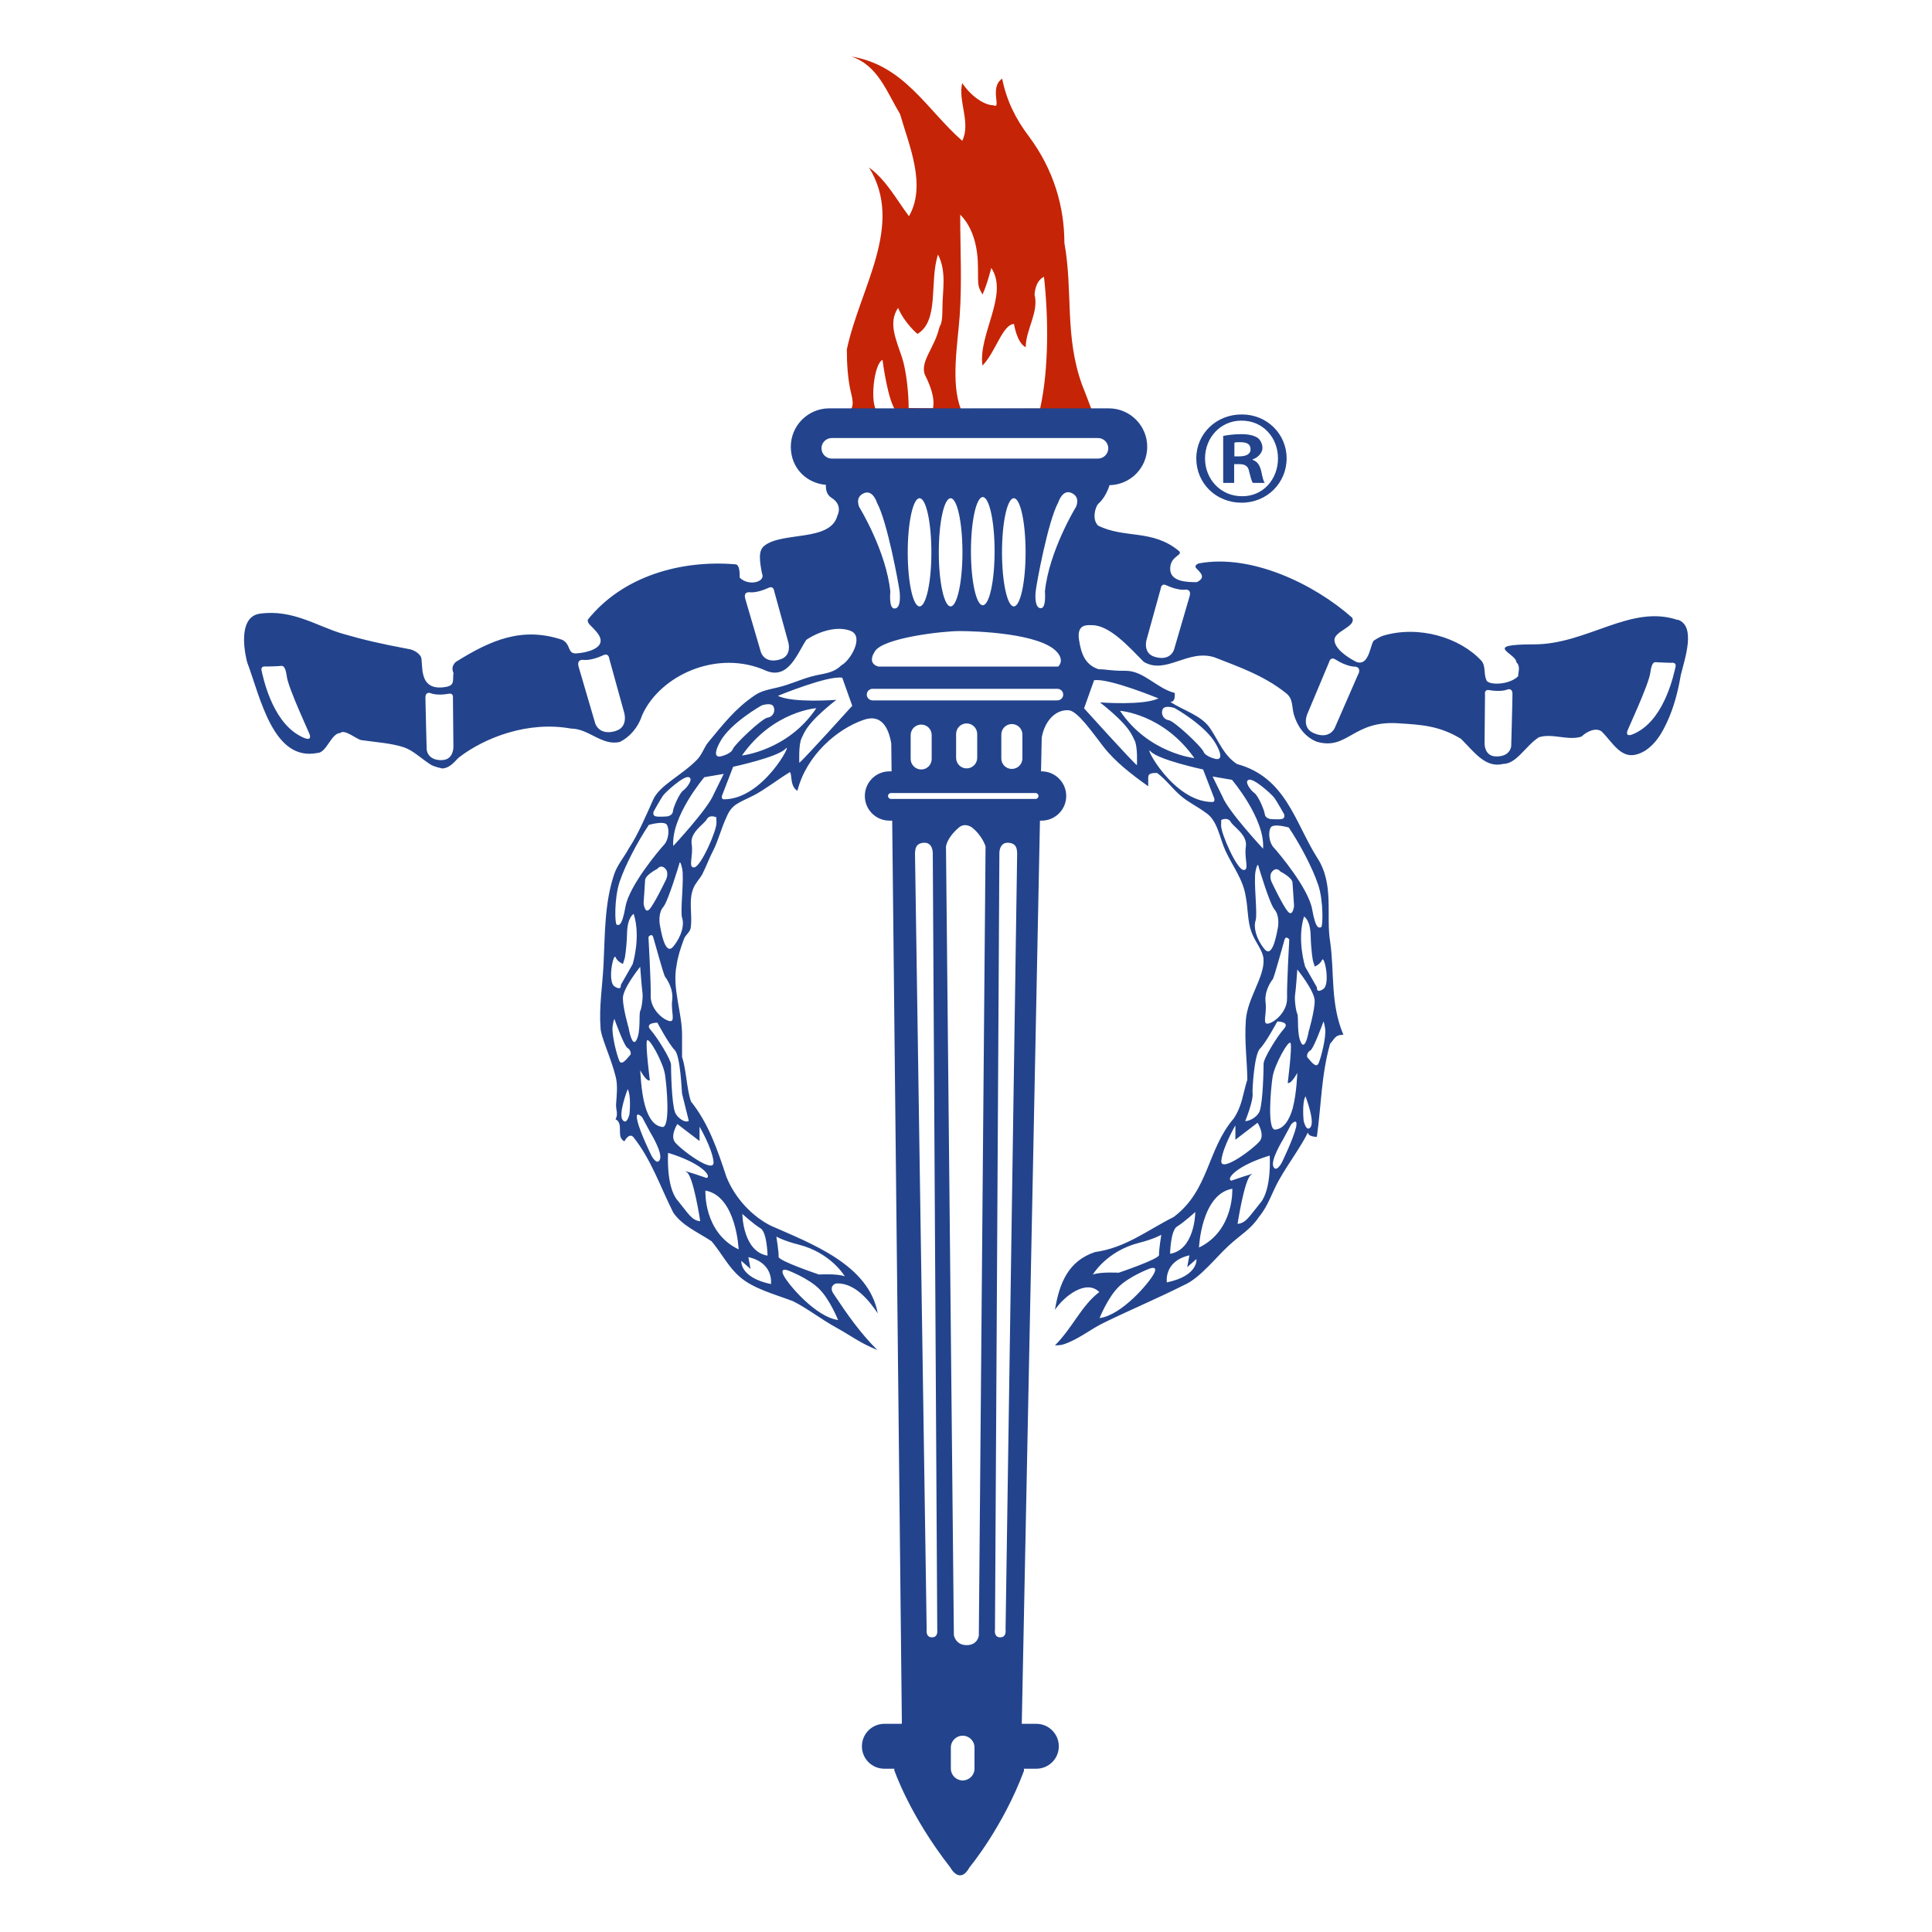 <?xml version="1.0" encoding="utf-8"?>
<svg xmlns="http://www.w3.org/2000/svg" viewBox="0 0 2500 2500" version="1.1" id="Layer_1">
  
  <defs>
    <style>
      .st0 {
        fill: #23448c;
      }

      .st1 {
        fill: #c62406;
      }
    </style>
  </defs>
  <path d="M1241.8,409.1c3.1-42.9.7-87.5.7-131.4,17.2,17.3,23,43.3,23,69s0,23,5.8,34.4c5.6-11.4,11.4-34.4,11.4-34.4,23,34.4-17.2,86.1-11.4,126.3,17.1-17.2,25.8-53.1,40.8-53.8,0,0,3.6,24.4,15.2,30.1,0-22.9,17.2-45.2,11.4-68.2,1.5-19.4,12.2-22.9,12.2-22.9,5.8,51.6,6.5,118.8-5,170.5l-102.7.3c-13-33.9-4-84.1-1.4-119.9M1162.1,398.4c8.6,20.1,25.1,33.7,25.1,33.7,28.7-17.2,15.1-68.2,26.6-102.7,11.5,23,5.7,46,5.7,69s-2.9,20.9-4.3,26.5c-6.4,25.9-24.4,42.4-18.6,59.6,5.7,11.5,13.6,28.7,10.7,43.8l-31.5-.3c0-17.5-2.7-47.8-8.7-65.7-7.7-23.3-18-44.5-5-63.9M1142,465.8s6.8,55,18.3,67.2l-24.7.4c-10.9-10.8-4.4-63.9,6.4-67.6M1074,547.7l394.3,3.8c-58.4-5.8-39.1,19-68.1-53.5-22.9-63.2-11.5-120.6-22.9-183.8,0-46-13.5-94.4-46-137.8-17.2-22.9-28.7-45.9-34.5-74.6-17.2,11.5,0,40.2-11.5,34.4-11.4,0-28.7-11.5-40.2-28.7-5.7,23,11.5,51.7,0,74.7-45.9-40.2-74.6-97.7-143.6-109.1,34.5,11.4,46,45.9,63.2,74.6,11.5,40.2,34.5,91.9,11.5,132.1-17.2-23-28.7-45.9-51.7-63.1,46,74.6-11.5,155-28.7,235.4,0,17.3,1.1,39.2,5.7,57.5,7.6,29.6-9.4,20-27.6,38.2" class="st1"/>
  <path d="M2170.8,802.2c-60.7-20.6-116.8,31.6-185.7,31.6s-23,11.5-23,23c5.8,5.7,2.4,12.4,2.4,18.2-11.4,11.5-38.3,12-41.1,5.2-3.9-9.1-.5-18.7-6.7-25.4-27.7-29.9-80.9-46.1-127.3-32.1-4.1,1.3-11,5.8-11,5.8-5.2,2.2-5.7,33.9-22.9,28.2-11.5-5.7-28.7-17.2-28.7-28.7s28.7-17.2,22.9-28.7c-49.4-43.9-130.8-82.6-197.6-70.4-3,.5-7.7,3.4-3.4,7.2,5.7,5.7,11.5,11.5,0,17.2-11.5,0-34.5,0-34.5-17.2s17.2-17.3,11.5-23c-34.4-28.7-70.4-15.8-104.8-33-7.9-7.9-4-23,0-28,0,0,9.7-7.4,14.8-24.3,27.1-.5,48.8-22.4,48.8-49.7s-22.2-49.7-49.7-49.7h-361.8c-27.4,0-49.7,22.3-49.7,49.7s20,47.1,45.4,49.3c-.3,6.4,1.2,12.9,7.2,16.7,15.3,9.5,7.7,23,7.7,23-8.7,34.4-71.7,20.3-94.9,39.4-7.7,6.4-5.7,19.4-2.8,35.2,5.7,11.5-17.2,17.3-28.7,5.8,0-5.8,0-17.3-5.8-17.3-68.9-5.7-145,14.4-190.9,71.8,0,5.8,3.3,6,11.5,15.8,17.6,20.8-13.9,27-26.5,27.7-11.5.6-6.5-11.9-18-17.6-51.7-17.2-91.9,0-137.8,28.7-5.8,5.7-4.4,10.7-2.9,14.3-1.5,8.7,2.6,15.9-10,18-38.1,6.5-28.1-32.6-32.4-39.5-3.6-5.7-10.5-8.6-14.3-9.3-38.1-7.2-58.6-11.9-86.9-20.1-32.6-9.5-64.6-31.9-107-25.9-25.1,3.6-22.2,39.5-16.5,62.5,17.3,46,33.7,129.3,91.2,117.7,11.5,0,17.9-25.8,29.4-25.8,5.8-5.7,22.3,9.3,28,9.3,20.2,2.9,37.8,3.8,54.6,9.3,12,4.1,22.3,14.7,34.4,22.3,4.5,2.9,15.1,5,15.1,5,10.8-.6,17.5-11.1,21.5-14.3,33.2-25.6,89.3-47.5,145.1-37.3,23,0,40.2,22.9,63.2,17.2,11.5-5.7,23-17.2,28.7-34.5,23-51.7,97.7-86.1,160.8-57.4,28.7,11.5,40.2-23,51.7-40.2,17.3-11.5,40.6-18.2,57.4-11.5,18,7.2-.7,38.8-12.1,44.5-10.8,10.8-23.4,10.4-38.1,14.3-14.5,3.9-29,10.8-44.5,14.4-10.7,2.5-20.9,4.2-29.4,10.1-25.7,17.5-40.8,37.4-60.4,61-5.3,6.5-7.7,15.5-14.3,22.3-19.6,20.2-48.5,33.1-56.8,51.7-9.9,22.2-20,45.9-31.5,63.1-6,11.2-14.7,21.2-18.7,32.7-12.9,37.8-12.1,78.6-14,117.1-1.4,28.2-6,55.3-3.9,82.2,0,11.4,13.6,38.9,19.7,63.9,2.6,10.5,1.3,22.7.4,35.1-.5,6.4,3.2,13.5-.8,19.4,11.6,5.8,0,23,11.6,28.7,0,0,5.7-11.5,11.4-5.7,23,28.7,34.5,63.2,51.7,97.7,11.5,17.2,32.5,25.8,49.7,37.3,13.4,16,21.7,33.5,36.9,46.4,17.3,14.9,43.9,21.9,68.4,31.1,18.4,9.2,36.4,23.4,56.5,34.5,17.4,9.4,29.3,19.2,52.6,28.7-22.9-23-38.9-46.2-56.9-73.2-4.8-7.2-.5-13,5.3-13,22.9,0,40.7,21.6,52.2,38.8-11.5-63.1-86.6-90.5-138.3-113.4-23-11.5-46-34.5-57.5-63.2-11.4-34.5-22.9-68.9-45.9-97.6-5.8-17.3-5.8-40.3-11.5-57.5v-28.7c0-28.7-12.9-60.7-7.2-89.4,1.7-12.1,5.2-22.6,9.7-34.8,2-5.2,7.7-8.6,8.6-14,2.7-17-3.2-35.4,3.6-51.7,2.9-6.9,7.6-11.2,11.5-18,5.7-11.5,8.8-20.5,14.7-31.9,5.4-10.4,10.8-30.2,16.5-41.7,7-17.5,16.7-18.8,35.9-28.7,12.4-6.3,33.3-22,44.5-28.7,5.8-5.8,0,17.2,11.5,23,11.5-46,51.8-80.4,86.2-91.9,21.8-7.4,31.6,9.3,35.2,30.8l.4,36h-2.7c-17.6,0-31.9,14.2-31.9,31.9s14.3,31.9,31.9,31.9h3.5l12.5,1167.1-.2,1.6h-22.4c-16.1,0-29.1,13-29.1,29.1s13,29,29.1,29h12.9l-.2,1.6s19.6,58.4,72.7,126.3c0,0,12,23,24.9-.5,0,0,43.1-51.7,70.4-124.9l-.2-2.5h16.1c16.1,0,29.1-13,29.1-29s-13-29.1-29.1-29.1h-18.8v-1.6c0,0,23.5-1167.1,23.5-1167.1h2.1c17.6,0,31.9-14.3,31.9-31.9s-14.3-31.9-31.9-31.9h-.7l.9-43.8c4.2-23,19.3-36.7,35.1-35.2,11.7,1.1,31.3,29.9,44.8,47.2,15.3,19.6,36.5,35.9,57.9,51.1v-11.5c0-5.7,5.8-5.7,11.5-5.7,11.8,8.8,20.3,20.9,30.7,29.6,9.8,8.5,21.4,13.7,32.5,22,15.3,10.2,17.6,32.6,25.3,49.2,9.8,21,23.1,37.4,26.3,59.8,2.8,14.2,2.2,31.5,7.2,45,5.1,13.9,15,23.9,15.7,35.4,1.5,23-20.9,50.3-22.9,79-2,28.2,1.9,54.1,1.9,77.1-5.7,17.2-6.2,33-17.7,50.2-34.5,40.2-31.6,92.8-77.6,127.3-34.4,17.2-61.7,39.7-101.9,45.4-34.5,11.5-46,40.2-51.7,74.7,11.5-17.2,40.2-40.2,57.4-23-23,17.3-34.4,46-57.4,69,8.1,0,10.8-.9,17.7-3.8,16.7-7.1,29.8-17.8,45.4-25.4,34.8-17,67.5-30.6,103.9-48.8,20.5-8.8,41.1-35.7,57.9-51.1,16.1-14.9,28-20.5,39.3-37.4,12-14.4,17-32.3,25.9-47.8,12.3-21.7,27.3-41.2,37.3-61.3,0,5.8,11.5,5.8,11.5,5.8,5.7-40.2,5.7-80.4,17.2-120.6,5.8-5.8,5.8-11.5,17.2-11.5-17.2-40.2-11.4-80.4-17.2-120.6-5.7-34.5,5.8-74.7-17.2-109.2-28.7-45.9-40.3-103.4-103.4-120.6-17.3-11.5-23-28.7-34.5-45.9-11.5-17.3-34.5-23-51.7-34.5,5.8,0,5.8-5.7,5.8-11.5-23-5.7-40.2-28.7-63.2-28.7s-23.9-2-35.4-2c-17.2-5.7-22.5-19.5-25.3-37.8-3.5-21.7,11.5-19.2,17.1-19.2,23.1,0,49.4,30.2,66.6,47.4,28.7,17.2,57.4-17.2,91.9-5.7,28.7,11.4,63.1,22.9,91.8,45.9,9.9,7.4,7.6,17.3,10.5,27.8,4.1,14.1,13.2,28.8,29.7,35.4,40.2,11.5,46.4-27.8,105.3-23.9,29.3,1.9,52.6,2.8,81.3,20.1,17.3,17.2,31.6,38.2,54.6,32.5,17.2,0,28.7-23,46-34.4,17.2-5.8,38.3,4.8,55.4-1,5.8-5.7,17.8-12.4,25.9-6.7,17.3,17.3,27.8,42.2,56.5,24.9,14.3-9.5,21.8-23.1,28.2-36.8,9.1-19.5,14.4-40.6,17.8-60.8,5.7-22.9,19.8-63.7-3.8-71.8M386.3,951.2c-35.1-20.3-46-75.8-47.7-82.9-1.9-7.2,5.3-5.8,5.3-5.8,0,0,14.8-.3,18.4-.7,3.5-.3,6.8-1.4,8.9,14,2.2,15.5,29.8,74.3,29.8,75.4s3.3,10.4-14.7,0M572.3,983.6c-19.8.7-20.2-14.2-20.2-14.2,0,0-1.5-56.5-1.6-66-.2-9.7,7.1-6.3,7.1-6.3,0,0,7.7,3.4,23.1.6,6.6-1.2,5.4,5.5,5.4,5.5l.6,63.3s.4,16.5-14.4,17M796.8,945.9c-21.9,6.6-26.6-9.9-26.6-9.9,0,0-18.3-62.3-21.4-73-3-10.6,6.1-9.1,6.1-9.1,0,0,9.5,1.6,25.9-6.1,7-3.2,7.6,4.6,7.6,4.6l19.4,70.2s5.3,18.3-11,23.2M1009.7,853.2c-20.6,6.3-25.1-9.3-25.1-9.3,0,0-17.3-58.9-20.2-69-2.8-10,5.8-8.5,5.8-8.5,0,0,8.9,1.4,24.4-5.8,6.6-3,7.2,4.3,7.2,4.3l18.3,66.4s5,17.3-10.4,21.9M1084.5,1708.1c-28.6-3.8-64.1-45.4-70.3-57.4-6.2-12,6.7-6.3,6.7-6.3,0,0,24.9,9.6,38.7,23,13.9,13.4,24.9,40.7,24.9,40.7M1033.4,1610.5c42.2,10.7,59.8,41.1,59.8,41.1-9.5-3.8-33.5-2.4-33.5-2.4,0,0-52.6-17.7-52.2-22.9.5-5.3-2.9-26.2-2.9-26.2,0,0,9,5.4,28.8,10.4M984.1,1589.4c8.6,5.3,9.1,35.4,9.1,35.4-31.1-5.2-32.6-50.7-32.6-54,0,0,14.8,13.4,23.4,18.6M959.2,1631.5l12,10.5-2.8-15.3c33.5,7.6,29.2,34.9,29.2,34.9-41.2-8.7-38.3-30.2-38.3-30.2M931.9,959.7c13.4-24.4,53.7-46.9,53.7-46.9,0,0,12.4-4.3,15.3,1.4,2.9,5.8-.5,13.4-7.6,14.4-7.2.9-42.6,34.4-45,40.7-2.4,6.3-14.4,9.1-14.4,9.1,0,0-15.3,5.7-2-18.7M845.8,1050.1s9.5-17.2,12.9-21.5c3.4-4.3,25.8-24.9,32.5-23,6.7,2-2.4,13.9-7.1,17.3-4.9,3.3-13,22-13.4,27.2-.5,5.3-7.2,6.3-7.2,6.3,0,0-10,.9-14.8,0-4.9-.9-2.9-6.3-2.9-6.3M801.8,1141c7.2-21.5,23.4-52.2,37.8-73.6,0,0,20.1-5.8,23.4,0,3.4,5.7,2.4,19.2-3.8,25.8-6.2,6.7-45,52.7-49.8,79.9-4.8,27.3-9.1,23.9-11.4,23.4-2.4-.5-3.4-33.9,3.8-55.5M865.4,1321c-9.6-2.8-23.9-16.7-23.4-32.5.5-15.8-2.9-76.1-2.9-76.1,0,0,4.3-5.7,6.2.5,2,6.3,13.4,48.8,15.4,51.2,1.9,2.4,11,15.3,9.1,30.1-2,14.9,5.2,29.7-4.3,26.8M840.5,1176.5c-6.2,6.7-7.7-7.7-7.7-7.7,0,0,1.5-23.4,2-30.1.5-6.7,15.8-14.4,15.8-14.4,0,0,4.3-6.2,10.1-.5,5.7,5.7.9,14.9.9,14.9,0,0-14.9,31-21.1,37.8M796.5,1238.7c2.9,6.2,9.6,8.6,9.6,8.6l2.4-7.7s2.4-12.2,2.9-32.1c.5-21.1,8.6-24.9,8.6-24.9,9.6,30.1-1.4,65.1-1.4,65.1l-15.3,26.8s1.4,8.1-8.1,1.9c-9.5-6.2-1.4-44,1.4-37.8M814.7,1441s-3.4,15.9-9.1,8.1c-5.8-7.7,6.6-39.7,6.6-39.7,4.8,8.2,2.4,31.6,2.4,31.6M815.2,1365.5c-1.9,1.5-10.5,14.9-13.8,7.2-3.4-7.7-10.1-34.4-8.7-44.5,1.5-10,2.4-9.6,2.4-9.6l.5,1.5s12,33.5,16.3,35.9c4.3,2.4,5.2,8.1,3.4,9.5M813.7,1331s-7.7-26.3-7.7-39.3,22.4-40.7,22.4-40.7c0,0,2,27.3,2.9,33,1,5.8-.9,20.6-2.9,24.4-1.9,3.8,1,26.8-4.8,37.4-5.7,10.5-10-14.9-10-14.9M853.9,1500.4c-3.8,8.6-11-5.2-11-5.2,0,0-14.9-30.2-18.1-45-3.5-14.9,6.2-4.4,6.2-4.4l10.5,19.6s16.3,26.3,12.4,34.9M857.3,1458.3c-10.5-1-18.2-11-23-28.8-4.8-17.7-5.8-44.5-5.8-44.5,0,0,8.1,15.3,12.4,12.9,0,0-5.7-44.4-3.8-51.1,1.9-6.7,21,27.8,23.4,43.6,2.4,15.7,7.1,68.9-3.4,68M876.5,1553c-14.9-18.1-12-61.2-12-61.2,42.6,12.9,57,30.2,49.8,32.5,0,0-34.5-12-25.9-7.7,8.7,4.3,17.7,63.6,17.7,63.6-10.9-.9-14.8-9.1-29.6-27.3M955.8,1616.7c-45.9-22-43-76.1-43-76.1,40.1,7.2,43,76.1,43,76.1M905.2,1476.5v-18.6s16.3,27.7,18.1,45.4c2,17.7-44.5-17.2-50.3-25.9-5.7-8.5,3.5-22.9,3.5-22.9l28.7,22h0ZM882.7,1415.7c.5,2.4,8.6,34.7,8.6,34.7-5.2,3.4-15.3-4.6-17.7-10.8-4.6-11.6-5.3-55.1-5.3-61.8s-17.7-35.3-26.3-45c-8.6-9.5,8.6-9.5,8.6-9.5,0,0,14.9,27.8,22.4,35.4,7.7,7.7,9.1,54.5,9.6,56.9M871.2,1224.8c-11,13.4-16.3-22.9-17.2-27.2-.9-4.4-2-16.8,4.3-24,6.2-7.1,20.6-55.4,20.6-55.4,0,0,.9-7.7,3.8,5.7,2.9,13.4-2.9,55.5,0,64.1,2.9,8.6-.5,23.4-11.5,36.8M871.2,1094.7c-2.9-38.4,40.2-89,40.2-89l25.1-4.3-12.9,26.2c-7.5,19-52.4,67.1-52.4,67.1M927.1,1064.5c.5,10.1-20.1,56.9-28.7,57.9-8.6.9-.9-14.9-3.4-30.2-2.4-15.3,15.8-25.3,19.6-32.1,3.6-6.3,11.2-3,12.3-2.5,0-.9.2,0,.2,0h-.2c0,.6,0,2.4.2,6.7M936.7,1034.3c-3.8,0-2.4-4.8-2.4-4.8l14.4-37.3s57.9-12.4,67.9-23.4c10.1-11-28.6,65.5-79.9,65.5M960.1,977.6c40.3-57.5,96.2-61.2,96.2-61.2-36.7,54.9-96.2,61.2-96.2,61.2M1034.3,987s-1.1-23.7,2.9-31.6c3.8-7.7,6.2-19.2,45-49.8,0,0-56.5,4.4-75.6-5.2,0,0,65.1-26.8,83.3-23.4l12.9,36.3s-61.7,68.4-68.4,73.7M1206,2118.7c-8.6,0-6.9-10-6.9-10l-15.1-1004.9c.4-4.7.4-12.8,11.9-13.3,11.4-.3,11.1,13.3,11.1,13.3l5.8,1004.9s1.7,10-6.8,10M1261,2288.6c0,8.5-6.9,15.3-15.3,15.3s-15.3-6.9-15.3-15.3v-27.3c0-8.5,6.8-15.3,15.3-15.3s15.3,6.8,15.3,15.3v27.3ZM1266.6,2116.5s-1.4,12.3-15.8,12.3-16.5-12.9-16.5-12.9l-10.2-1020.2s.5-11,16.7-24.9c7.7-6.6,16.3-.5,16.3-.5,13.9,10.5,18.2,24.9,18.2,24.9l-8.7,1021.3h0ZM1294.3,2118.7c-8.6,0-6.8-10-6.8-10l5.7-1004.9s-.3-13.6,11.1-13.3c11.6.5,11.5,8.6,11.9,13.3l-15,1004.9s1.7,10-6.9,10M1149.1,1030c0-2.1,1.7-3.8,3.9-3.8h187c2.1,0,3.8,1.7,3.8,3.8s-1.7,3.8-3.8,3.8h-187c-2.2,0-3.9-1.7-3.9-3.8M1449.3,919.8s55.9,3.8,96.2,61.2c0,0-59.6-6.4-96.2-61.2M1568.8,1037.8c-51.3,0-90-76.6-79.9-65.5,10,11,67.9,23.4,67.9,23.4l14.4,37.3s1.5,4.8-2.4,4.8M1608.9,1125.7c-8.6-.9-29.3-47.8-28.8-57.9.2-4.3.2-6.1.2-6.8,0,0-.2,0-.2,0,0,0,.2-1,.2,0,1-.5,8.6-3.8,12.2,2.5,3.8,6.7,22,16.7,19.6,32.1-2.4,15.3,5.2,31.1-3.3,30.1M1624.7,1191.3c2.9-8.6-2.8-50.7,0-64.1,2.9-13.4,3.9-5.8,3.9-5.8,0,0,14.3,48.3,20.6,55.5,6.2,7.2,5.2,19.6,4.3,23.9-1,4.3-6.3,40.7-17.3,27.3-10.9-13.4-14.3-28.2-11.5-36.8M1665.4,1291.8c.5,15.8-13.9,29.7-23.4,32.5-9.6,2.9-2.4-12-4.3-26.8-2-14.8,7.1-27.8,9.1-30.1,2-2.4,13.4-45,15.3-51.2,1.9-6.3,6.2-.5,6.2-.5,0,0-3.4,60.3-2.8,76.1M1666.8,1179.8c-6.3-6.7-21-37.8-21-37.8,0,0-4.9-9.1.9-14.8,5.7-5.8,10,.5,10,.5,0,0,15.3,7.7,15.8,14.3.5,6.7,2,30.2,2,30.2,0,0-1.4,14.3-7.7,7.7M1620.8,1414.1c-.4-2.4,1.9-49.3,9.5-57,7.7-7.6,22.5-35.3,22.5-35.3,0,0,17.2,0,8.6,9.5-8.6,9.5-26.3,38.2-26.3,45s-.8,50-5.2,61.8c-2.4,6.2-11.5,12.4-18.6,12.7,0,0,11.1-27.3,9.5-36.7M1598.6,1456.1v18.7l28.7-22s9.1,14.4,3.4,23c-5.8,8.6-52.2,43.6-50.3,25.9,2-17.8,18.2-45.5,18.2-45.5M1523.3,1587c8.6-5.2,23.4-18.7,23.4-18.7,0,3.4-1.4,48.9-32.6,54.1,0,0,.5-30.2,9.1-35.4M1493.1,1648.2c-6.2,12-41.6,53.7-70.3,57.4,0,0,11-27.2,24.9-40.6,13.8-13.4,38.8-23,38.8-23,0,0,12.9-5.7,6.6,6.2M1499.8,1623.9c.5,5.2-52.2,23-52.2,23,0,0-23.9-1.4-33.5,2.4,0,0,17.7-30.4,59.9-41.1,19.7-5,28.7-10.4,28.7-10.4,0,0-3.4,20.9-2.9,26.2M1509.9,1659.3s-4.3-27.3,29.2-34.9l-2.9,15.3,12-10.5s2.9,21.6-38.2,30.2M1551.5,1614.3s2.9-69,43.1-76.1c0,0,2.8,54-43.1,76.1M1631,1556.4c-14.9,18.2-18.7,26.3-29.6,27.3,0,0,9.1-59.3,17.7-63.6,8.6-4.3-25.9,7.7-25.9,7.7-7.1-2.4,7.3-19.6,49.8-32.5,0,0,2.9,43.1-12,61.2M1676.9,1459.3c-3.5,14.8-18.2,45-18.2,45,0,0-7.2,13.8-11,5.2-3.8-8.5,12.5-34.9,12.5-34.9l10.5-19.6s9.5-10.5,6.3,4.3M1673.1,1433c-4.9,17.7-12.5,27.7-23,28.7-10.5.9-5.8-52.2-3.4-68,2.4-15.9,21.5-50.3,23.4-43.6,1.9,6.6-3.8,51.1-3.8,51.1,4.3,2.4,12.4-12.9,12.4-12.9,0,0-.9,26.8-5.7,44.6M1683.6,1349.2c-5.8-10.5-3-33.5-4.9-37.3-1.9-3.8-3.8-18.7-2.9-24.4,1-5.7,2.9-33,2.9-33,0,0,22.5,27.8,22.5,40.7s-7.7,39.3-7.7,39.3c0,0-4.3,25.3-10,14.8M1696,1458.3c-5.7,7.7-9.1-8.1-9.1-8.1,0,0-2.4-23.4,2.4-31.6,0,0,12.4,32.1,6.6,39.7M1706.1,1376c-3.4,7.7-12-5.7-13.9-7.2-1.9-1.4-.9-7.2,3.4-9.5,4.3-2.4,16.4-35.9,16.4-35.9l.4-1.4s1-.5,2.4,9.5c1.4,10.1-5.2,36.8-8.6,44.5M1712.3,1279.8c-9.5,6.3-8.1-2-8.1-2l-15.3-26.8s-11-34.9-1.5-65c0,0,8.1,3.8,8.6,24.9.5,19.8,2.9,32.1,2.9,32.1l2.4,7.7s6.6-2.4,9.5-8.6c2.9-6.3,11,31.5,1.4,37.8M1705.6,1144.4c7.2,21.5,6.3,55.1,3.8,55.5s-6.7,3.8-11.5-23.4c-4.9-27.3-43.6-73.2-49.8-79.9-6.2-6.7-7.2-20.1-3.8-25.8,3.4-5.8,23.4,0,23.4,0,14.4,21.5,30.7,52.2,37.8,73.6M1616.1,1009c6.7-2,29.2,18.7,32.6,23,3.3,4.3,12.9,21.5,12.9,21.5,0,0,1.9,5.3-2.9,6.3-4.8.9-14.9,0-14.9,0,0,0-6.6-.9-7.2-6.3-.5-5.2-8.5-23.9-13.4-27.3-4.8-3.3-13.8-15.3-7.2-17.2M1594.2,1009.1s43.1,50.7,40.2,89.1c0,0-44.8-48.1-52.4-67.1l-12.9-26.3,25.1,4.3h0ZM1504.6,917.6c2.9-5.7,15.3-1.4,15.3-1.4,0,0,40.3,22.4,53.7,46.9,13.4,24.3-1.9,18.6-1.9,18.6,0,0-12-2.9-14.4-9.1-2.4-6.3-37.8-39.7-45-40.7-7.2-1-10.5-8.6-7.7-14.4M1415.7,880.3c18.2-3.4,83.3,23.4,83.3,23.4-19.2,9.5-75.6,5.2-75.6,5.2,38.8,30.7,41.1,42.1,45,49.7,3.9,7.9,2.8,31.6,2.8,31.6-6.7-5.2-68.4-73.6-68.4-73.6l12.9-36.3h0ZM1241.6,816.6c21.5,0,104.9,2.8,126.3,27.3,10,11.5,1.4,18.6,1.4,18.6h-232.5s-15.9-2.8-4.4-20.1c11.6-17.2,87.6-25.8,109.2-25.8M1174.6,714.7c0-38.6,6.8-70,15.3-70s15.3,31.4,15.3,70-6.8,70-15.3,70-15.3-31.3-15.3-70M1214.8,714.7c0-38.6,6.8-70,15.3-70s15.3,31.4,15.3,70-6.9,70-15.3,70-15.3-31.3-15.3-70M1256.4,713.2c0-38.7,6.9-70,15.3-70s15.3,31.3,15.3,70-6.8,70-15.3,70-15.3-31.3-15.3-70M1311.9,784.7c-8.5,0-15.3-31.3-15.3-70s6.8-70,15.3-70,15.2,31.4,15.2,70-6.8,70-15.2,70M1063,580.1c0-7.4,6-13.3,13.4-13.3h344.4c7.3,0,13.3,6,13.3,13.3s-6,13.3-13.3,13.3h-344.4c-7.4,0-13.4-6-13.4-13.3M1112.4,657.3s-7.4-13.7,5.7-19.2c11.5-4.8,16.7,12.4,16.7,12.4,13.4,24.4,28.2,105.8,29.3,114.9.9,9.1.9,22-6.7,22s-5.3-21.6-5.3-21.6c-5.2-52.2-39.6-108.6-39.6-108.6M1178.4,982.1v-30.9c0-7.5,6.1-13.6,13.7-13.6s13.5,6.1,13.5,13.6v30.9c0,7.5-6,13.6-13.5,13.6s-13.7-6.1-13.7-13.6M1237.2,980.6v-30.8c0-7.6,6.1-13.7,13.6-13.7s13.7,6.1,13.7,13.7v30.8c0,7.6-6.2,13.7-13.7,13.7s-13.6-6.1-13.6-13.7M1295.7,981.4v-30.9c0-7.5,6.1-13.6,13.6-13.6s13.7,6.1,13.7,13.6v30.9c0,7.5-6.1,13.6-13.7,13.6s-13.6-6.1-13.6-13.6M1368.2,906.3h-239c-4.2,0-7.6-3.4-7.6-7.5s3.4-7.5,7.6-7.5h239c4.2,0,7.6,3.4,7.6,7.5s-3.4,7.5-7.6,7.5M1391.8,656.8s-34.4,56.5-39.7,108.6c0,0,2,21.6-5.2,21.6s-7.7-13-6.7-22c.9-9.1,15.8-90.5,29.2-114.9,0,0,5.3-17.2,16.7-12.4,13.2,5.5,5.8,19.2,5.8,19.2M1539.3,771.7c-2.9,10-20.1,68.9-20.1,68.9,0,0-4.4,15.6-25.1,9.3-15.5-4.6-10.5-21.9-10.5-21.9l18.4-66.4s.5-7.4,7.1-4.3c15.4,7.2,24.4,5.7,24.4,5.7,0,0,8.7-1.4,5.8,8.7M1757.5,872.4c-4.4,10.2-30.4,69.7-30.4,69.7,0,0-6.7,15.7-27.5,6.4-15.6-6.9-8-24.4-8-24.4l28.2-67.2s1.6-7.7,8.1-3.6c15.2,9.6,24.9,9.3,24.9,9.3,0,0,9.1-.3,4.9,9.9M1955.6,964.6s-.3,14.9-20.2,14.2c-14.9-.5-14.4-17-14.4-17l.6-63.3s-1.3-6.7,5.4-5.5c15.4,2.7,23-.6,23-.6,0,0,7.4-3.4,7.1,6.3,0,9.6-1.6,66.1-1.6,66.1M2120.3,946.4c-17.9,10.4-14.7,1.1-14.7,0s27.6-59.9,29.8-75.4c2.1-15.4,5.4-14.4,9-14,3.5.3,18.3.7,18.3.7,0,0,7.2-1.4,5.3,5.8-1.8,7.1-12.6,62.5-47.7,82.9" class="st0"/>
  <path d="M1607,536.3c32.6,0,57.9,25.3,57.9,56.9s-25.3,57.3-58.3,57.3-58.6-25-58.6-57.3,26.1-56.9,58.6-56.9h.4,0ZM1606.3,544.3c-26.9,0-47,22-47,48.9s20.2,48.9,47.8,48.9c26.9.4,46.6-21.6,46.6-48.9s-19.7-48.9-47-48.9h-.4,0ZM1597,624.9h-14.2v-60.8c5.6-1.1,13.4-2.3,23.5-2.3s16.8,1.9,21.3,4.9c3.3,2.6,6,7.5,6,13.1s-5.3,12.3-12.7,14.6v.7c6,1.9,9.3,6.7,11.2,14.9,1.9,9.3,3,13.1,4.5,14.9h-15.3c-1.9-2.2-3-7.4-4.9-14.6-1.1-6.7-4.8-9.7-12.7-9.7h-6.7v24.3h0ZM1597.3,590.5h6.7c7.9,0,14.2-2.6,14.2-9s-4.1-9.3-13.1-9.3-6.3.4-7.8.8v17.6h0Z" class="st0"/>
</svg>